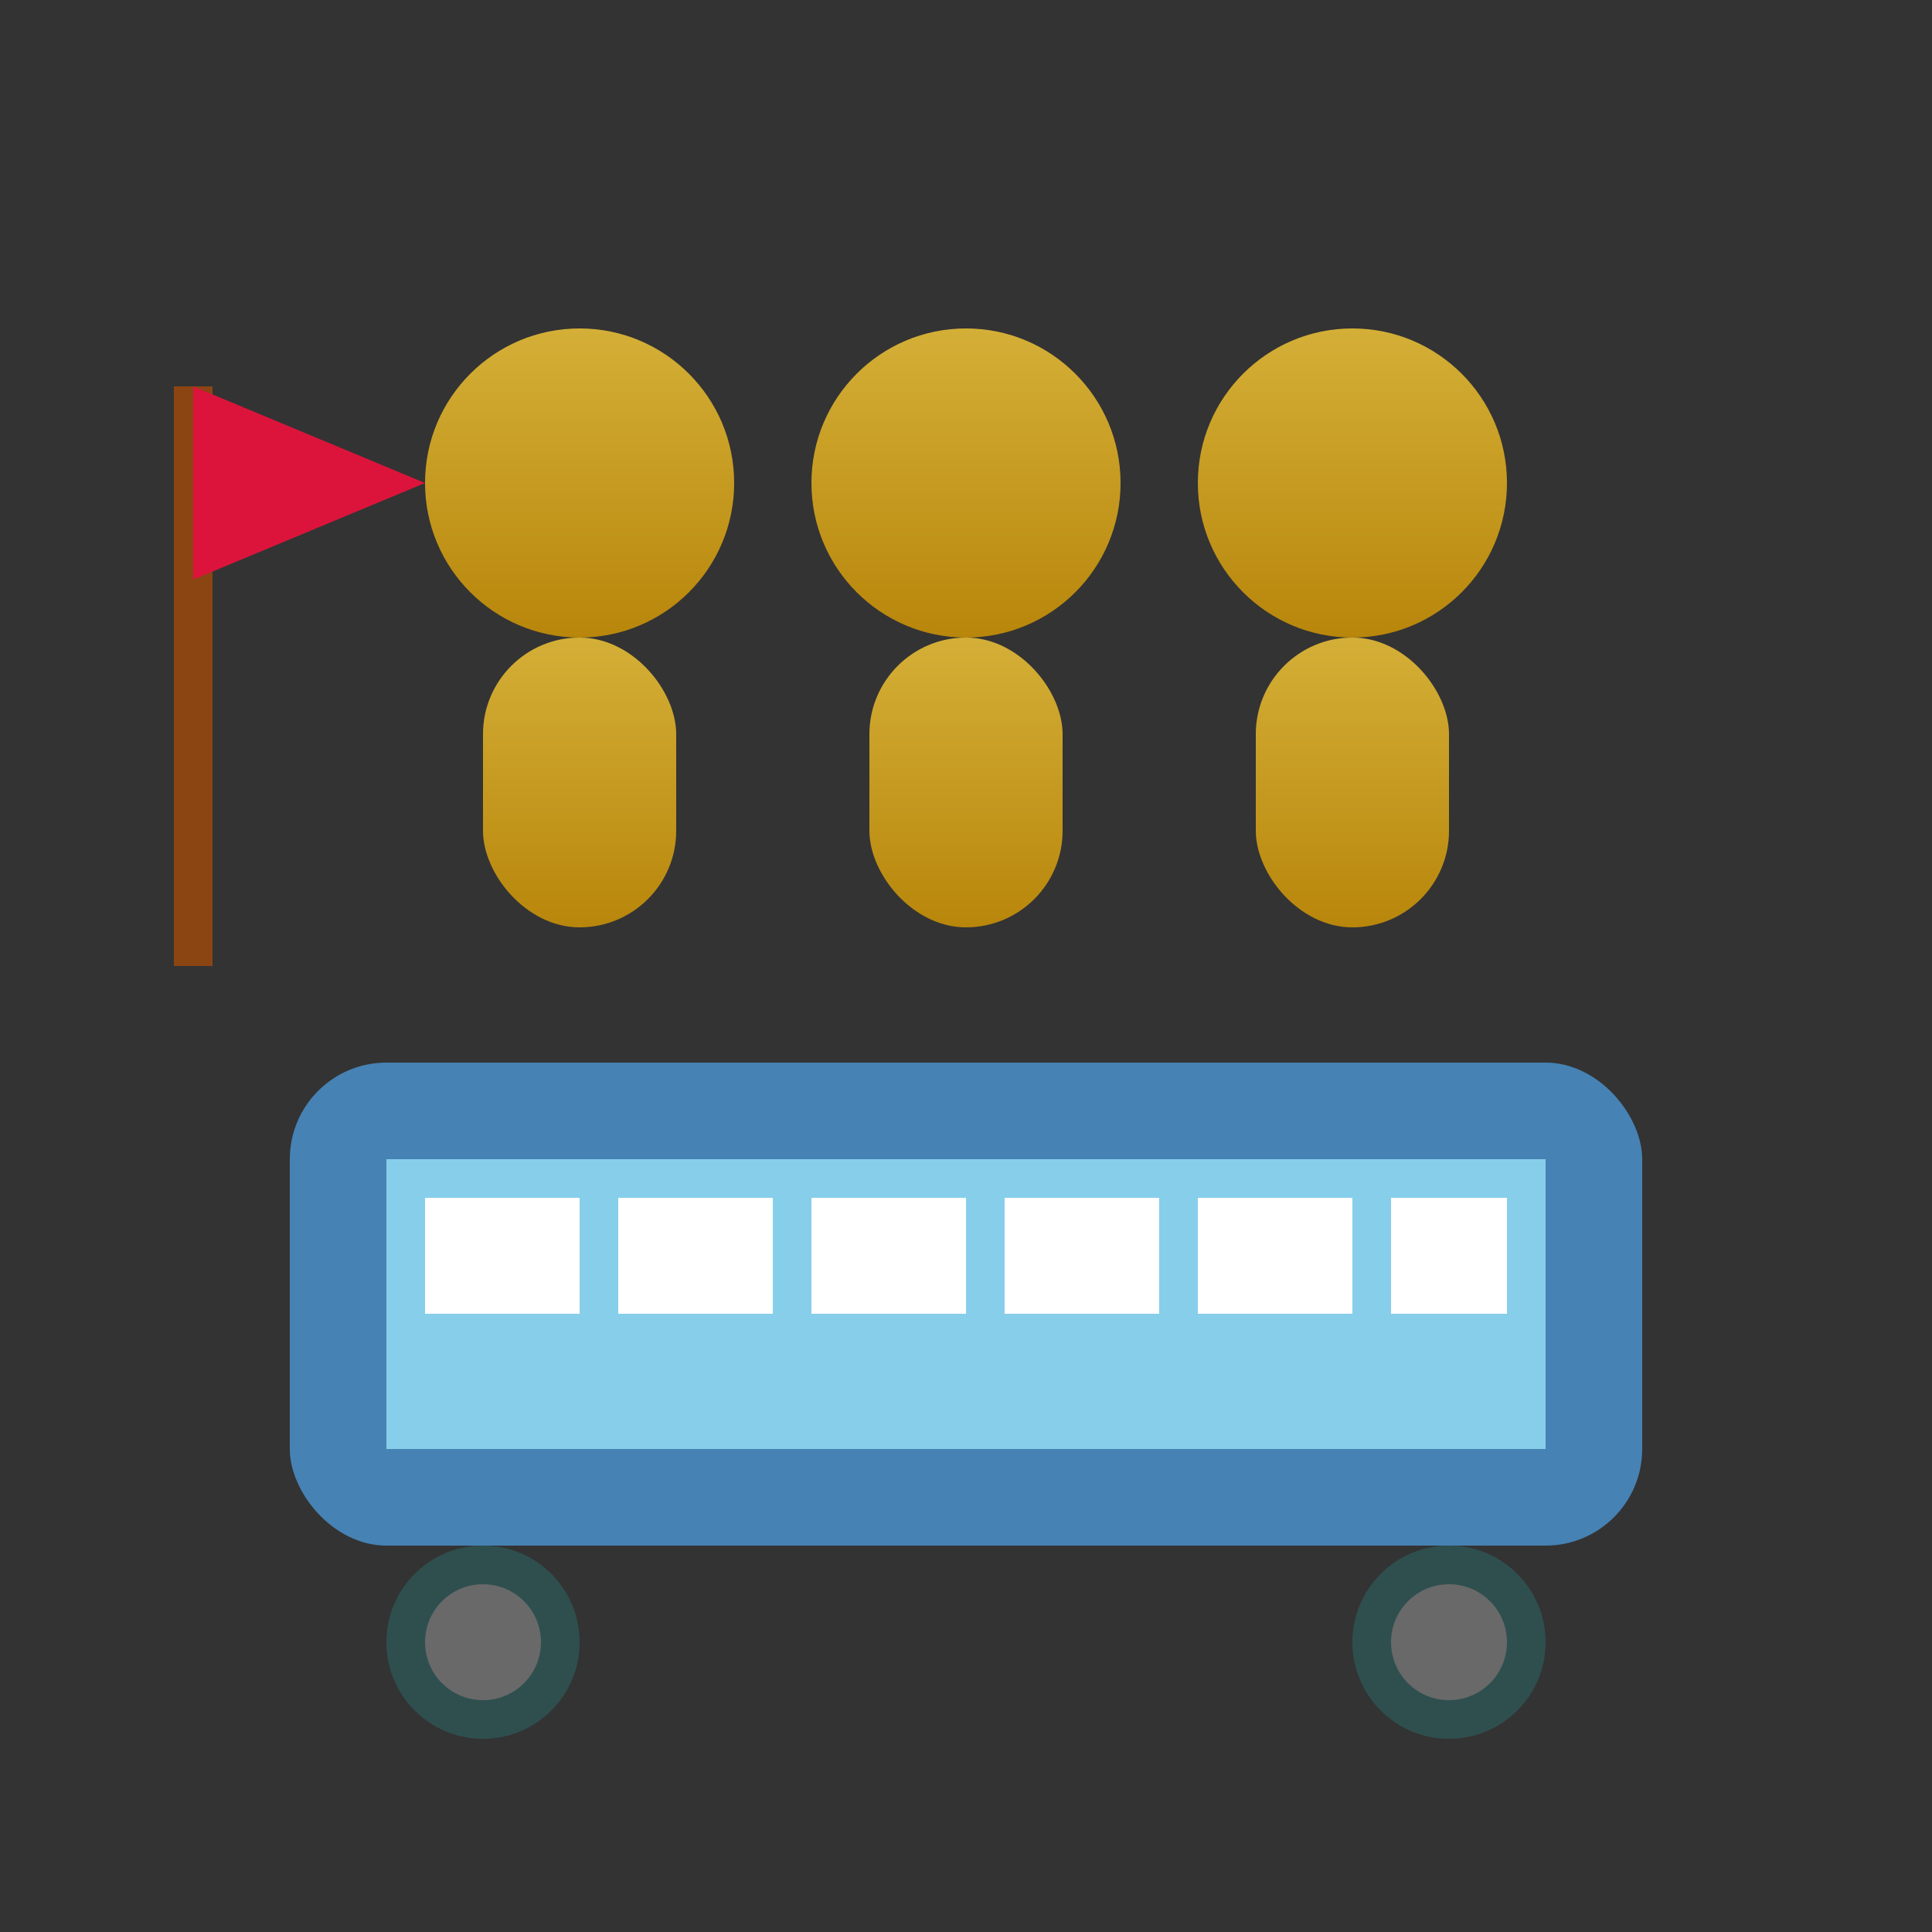 <svg xmlns="http://www.w3.org/2000/svg" viewBox="0 0 100 100" width="100" height="100">
  <rect x="0" y="0" width="100" height="100" fill="#333333" stroke="none"/>
  <defs>
    <linearGradient id="groupGrad" x1="0%" y1="0%" x2="0%" y2="100%">
      <stop offset="0%" style="stop-color:#D4AF37;stop-opacity:1" />
      <stop offset="100%" style="stop-color:#B8860B;stop-opacity:1" />
    </linearGradient>
  </defs>
  
  <!-- Group of people icon for group tours -->
  <circle cx="30" cy="25" r="8" fill="url(#groupGrad)"/>
  <circle cx="50" cy="25" r="8" fill="url(#groupGrad)"/>
  <circle cx="70" cy="25" r="8" fill="url(#groupGrad)"/>
  
  <!-- Bodies -->
  <rect x="25" y="33" width="10" height="15" rx="5" fill="url(#groupGrad)"/>
  <rect x="45" y="33" width="10" height="15" rx="5" fill="url(#groupGrad)"/>
  <rect x="65" y="33" width="10" height="15" rx="5" fill="url(#groupGrad)"/>
  
  <!-- Bus for group transport -->
  <rect x="15" y="55" width="70" height="25" rx="5" fill="#4682B4"/>
  <rect x="20" y="60" width="60" height="15" fill="#87CEEB"/>
  
  <!-- Bus windows -->
  <rect x="22" y="62" width="8" height="6" fill="white"/>
  <rect x="32" y="62" width="8" height="6" fill="white"/>
  <rect x="42" y="62" width="8" height="6" fill="white"/>
  <rect x="52" y="62" width="8" height="6" fill="white"/>
  <rect x="62" y="62" width="8" height="6" fill="white"/>
  <rect x="72" y="62" width="6" height="6" fill="white"/>
  
  <!-- Bus wheels -->
  <circle cx="25" cy="85" r="5" fill="#2F4F4F"/>
  <circle cx="75" cy="85" r="5" fill="#2F4F4F"/>
  <circle cx="25" cy="85" r="3" fill="#696969"/>
  <circle cx="75" cy="85" r="3" fill="#696969"/>
  
  <!-- Tour guide flag -->
  <line x1="10" y1="20" x2="10" y2="50" stroke="#8B4513" stroke-width="2"/>
  <polygon points="10,20 10,30 22,25" fill="#DC143C"/>
  
</svg>
